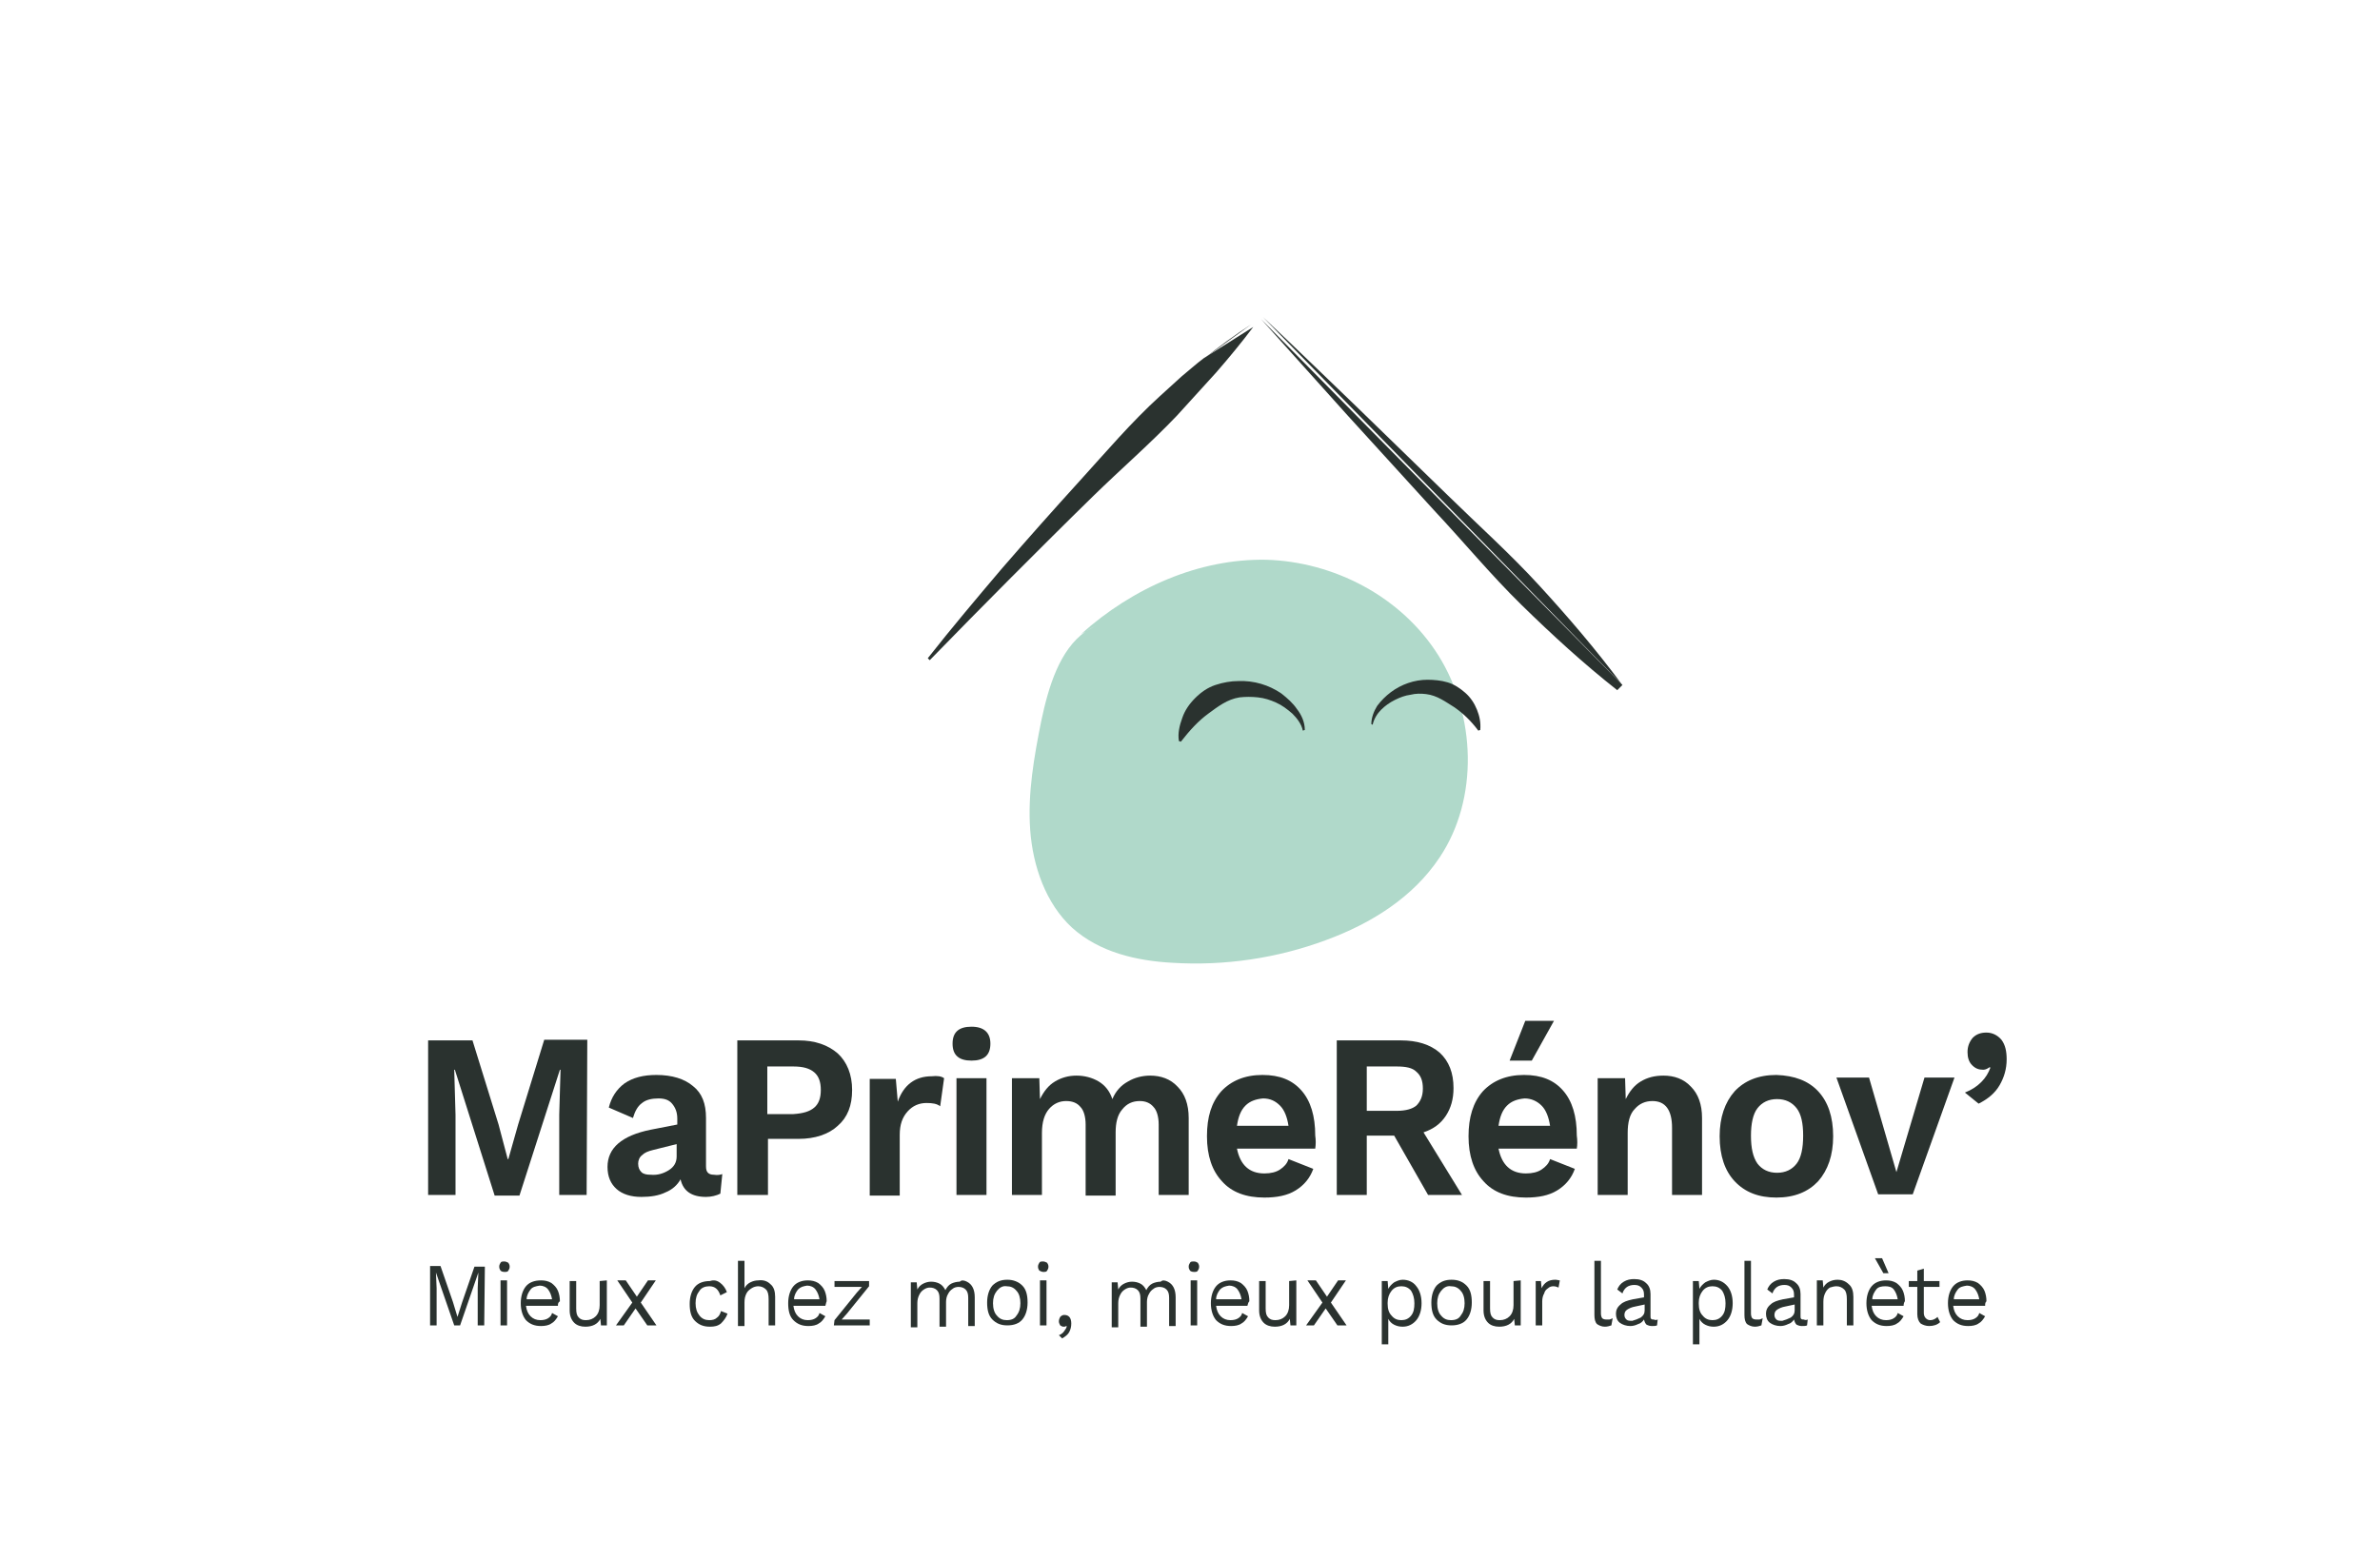 <svg xmlns="http://www.w3.org/2000/svg" width="180" height="118" viewBox="0 0 180 118" fill="none"><g clip-path="url(#clip0_104_1543)"><g clip-path="url(#clip1_104_1543)"><path d="M108.796 49.596C105.984 45.106 100.853 42.492 95.772 42.344C90.691 42.245 85.659 44.465 81.761 47.968L82.107 47.77C82.353 47.622 82.6 47.474 82.896 47.326L82.107 47.77C80.133 49.151 79.295 51.964 78.752 54.529C78.21 57.242 77.716 60.005 77.913 62.767C78.111 65.53 79.097 68.342 81.071 70.167C83.143 72.042 85.955 72.683 88.668 72.831C92.615 73.078 96.611 72.486 100.311 71.105C103.665 69.871 106.872 67.898 108.894 64.839C111.854 60.399 111.608 54.085 108.796 49.596Z" fill="#B0D9CA"></path><path d="M103.714 54.776C103.714 54.282 103.912 53.789 104.158 53.394C104.454 52.999 104.8 52.654 105.194 52.358C105.984 51.766 106.97 51.421 107.957 51.421C108.45 51.421 108.993 51.47 109.486 51.618C109.98 51.766 110.424 52.062 110.818 52.407C111.213 52.753 111.509 53.197 111.706 53.69C111.904 54.184 112.002 54.677 111.953 55.219L111.805 55.269C111.213 54.48 110.621 53.937 109.98 53.493C109.338 53.098 108.697 52.605 107.858 52.506C107.464 52.457 107.069 52.457 106.674 52.556C106.28 52.605 105.885 52.753 105.49 52.95C105.096 53.148 104.75 53.394 104.454 53.69C104.158 53.986 103.912 54.381 103.813 54.825L103.714 54.776Z" fill="#2A322F"></path><path d="M98.534 55.269C98.436 54.776 98.091 54.331 97.745 53.986C97.35 53.641 96.956 53.345 96.512 53.148C96.068 52.95 95.624 52.802 95.13 52.753C94.686 52.703 94.193 52.703 93.749 52.753C92.812 52.901 92.121 53.444 91.381 53.986C90.641 54.529 90 55.219 89.309 56.107L89.161 56.058C89.063 55.466 89.211 54.874 89.408 54.331C89.605 53.739 89.951 53.246 90.395 52.802C90.839 52.358 91.332 52.013 91.924 51.816C92.516 51.618 93.108 51.52 93.651 51.52C94.835 51.47 95.969 51.816 96.906 52.457C97.35 52.802 97.794 53.197 98.091 53.641C98.436 54.085 98.683 54.627 98.683 55.219L98.534 55.269Z" fill="#2A322F"></path><path d="M44.367 90.394H42.295V84.326L42.394 80.922H42.345L39.286 90.443H37.411L34.402 80.922H34.353L34.451 84.326V90.394H32.379V78.702H35.734L37.707 85.066L38.398 87.68H38.447L39.187 85.066L41.161 78.653H44.417L44.367 90.394Z" fill="#2A322F"></path><path d="M50.583 88.519C50.978 88.272 51.175 87.927 51.175 87.483V86.546L49.399 86.99C49.004 87.088 48.758 87.187 48.56 87.384C48.363 87.532 48.264 87.779 48.264 88.026C48.264 88.322 48.363 88.519 48.511 88.667C48.659 88.815 48.906 88.864 49.202 88.864C49.744 88.914 50.188 88.766 50.583 88.519ZM54.628 88.815L54.48 90.295C54.184 90.443 53.79 90.542 53.395 90.542C52.31 90.542 51.668 90.098 51.471 89.21C51.224 89.654 50.83 89.999 50.336 90.196C49.843 90.443 49.202 90.542 48.511 90.542C47.722 90.542 47.081 90.344 46.636 89.95C46.193 89.555 45.946 89.012 45.946 88.272C45.946 86.842 47.031 85.904 49.202 85.46L51.224 85.066V84.622C51.224 84.128 51.076 83.783 50.83 83.487C50.583 83.191 50.238 83.092 49.794 83.092C49.3 83.092 48.856 83.191 48.56 83.438C48.215 83.684 48.018 84.079 47.87 84.572L46.044 83.783C46.242 82.994 46.636 82.402 47.228 81.958C47.87 81.514 48.659 81.316 49.646 81.316C50.83 81.316 51.767 81.612 52.408 82.155C53.099 82.698 53.395 83.487 53.395 84.572V88.223C53.395 88.47 53.444 88.618 53.543 88.716C53.642 88.815 53.79 88.864 53.987 88.864C54.283 88.914 54.48 88.864 54.628 88.815Z" fill="#2A322F"></path><path d="M61.584 83.783C61.93 83.487 62.078 83.043 62.078 82.451C62.078 81.859 61.93 81.415 61.584 81.119C61.239 80.823 60.746 80.675 60.006 80.675H58.032V84.276H60.006C60.746 84.227 61.239 84.079 61.584 83.783ZM63.36 79.688C64.051 80.33 64.446 81.267 64.446 82.451C64.446 83.635 64.1 84.523 63.36 85.164C62.67 85.806 61.634 86.151 60.401 86.151H58.082V90.394H55.763V78.702H60.401C61.634 78.702 62.62 79.047 63.36 79.688Z" fill="#2A322F"></path><path d="M71.402 81.563L71.106 83.684C70.859 83.487 70.514 83.438 70.07 83.438C69.527 83.438 69.034 83.635 68.639 84.079C68.245 84.523 68.047 85.066 68.047 85.855V90.443H65.778V81.612H67.751L67.899 83.339C68.343 82.056 69.231 81.415 70.464 81.415C70.908 81.366 71.204 81.415 71.402 81.563Z" fill="#2A322F"></path><path d="M74.608 90.394H72.339V81.563H74.608V90.394ZM72.043 78.948C72.043 78.061 72.536 77.666 73.474 77.666C74.411 77.666 74.904 78.11 74.904 78.948C74.904 79.836 74.411 80.231 73.474 80.231C72.536 80.231 72.043 79.836 72.043 78.948Z" fill="#2A322F"></path><path d="M89.063 82.204C89.605 82.747 89.901 83.536 89.901 84.572V90.394H87.632V85.066C87.632 84.474 87.484 83.98 87.237 83.734C86.991 83.438 86.645 83.29 86.201 83.29C85.659 83.29 85.215 83.487 84.869 83.931C84.524 84.326 84.376 84.918 84.376 85.658V90.443H82.107V85.066C82.107 84.474 81.959 83.98 81.712 83.734C81.466 83.438 81.12 83.29 80.627 83.29C80.133 83.29 79.689 83.487 79.344 83.882C78.999 84.276 78.802 84.868 78.802 85.707V90.394H76.532V81.563H78.604L78.653 83.142C78.95 82.55 79.295 82.106 79.788 81.81C80.281 81.514 80.824 81.366 81.416 81.366C82.008 81.366 82.6 81.514 83.094 81.81C83.587 82.106 83.932 82.55 84.129 83.142C84.376 82.55 84.771 82.106 85.313 81.81C85.807 81.514 86.399 81.366 86.991 81.366C87.78 81.366 88.52 81.612 89.063 82.204Z" fill="#2A322F"></path><path d="M94.193 83.635C93.848 83.98 93.651 84.474 93.552 85.164H97.449C97.351 84.523 97.153 83.98 96.808 83.635C96.463 83.29 96.068 83.092 95.525 83.092C94.983 83.142 94.539 83.29 94.193 83.635ZM99.472 86.891H93.552C93.799 88.124 94.489 88.766 95.624 88.766C96.117 88.766 96.512 88.667 96.808 88.47C97.104 88.272 97.351 88.026 97.449 87.68L99.324 88.42C99.077 89.111 98.633 89.654 97.992 90.048C97.351 90.443 96.561 90.591 95.624 90.591C94.243 90.591 93.157 90.196 92.417 89.358C91.677 88.568 91.283 87.434 91.283 85.954C91.283 84.474 91.628 83.388 92.368 82.55C93.108 81.76 94.144 81.316 95.476 81.316C96.808 81.316 97.745 81.711 98.436 82.5C99.127 83.29 99.472 84.424 99.472 85.904C99.521 86.25 99.521 86.546 99.472 86.891Z" fill="#2A322F"></path><path d="M103.369 84.03H105.638C106.329 84.03 106.822 83.882 107.118 83.635C107.414 83.339 107.612 82.944 107.612 82.352C107.612 81.76 107.464 81.366 107.118 81.07C106.822 80.774 106.329 80.675 105.638 80.675H103.369V84.03ZM105.441 85.904H103.369V90.394H101.1V78.702H105.934C107.168 78.702 108.154 78.998 108.894 79.639C109.585 80.28 109.93 81.168 109.93 82.303C109.93 83.142 109.733 83.832 109.338 84.424C108.943 85.016 108.401 85.411 107.661 85.658L110.571 90.394H108.006L105.441 85.904Z" fill="#2A322F"></path><path d="M117.528 77.222L115.85 80.231H114.173L115.357 77.222H117.528ZM113.976 83.635C113.63 83.98 113.433 84.474 113.334 85.164H117.232C117.133 84.523 116.936 83.98 116.59 83.635C116.245 83.29 115.801 83.092 115.308 83.092C114.765 83.142 114.321 83.29 113.976 83.635ZM119.254 86.891H113.334C113.581 88.124 114.272 88.766 115.406 88.766C115.9 88.766 116.294 88.667 116.59 88.47C116.886 88.272 117.133 88.026 117.232 87.68L119.106 88.42C118.86 89.111 118.416 89.654 117.774 90.048C117.133 90.443 116.344 90.591 115.406 90.591C114.025 90.591 112.94 90.196 112.2 89.358C111.46 88.568 111.065 87.434 111.065 85.954C111.065 84.523 111.41 83.388 112.15 82.55C112.89 81.76 113.926 81.316 115.258 81.316C116.59 81.316 117.528 81.711 118.218 82.5C118.909 83.29 119.254 84.424 119.254 85.904C119.303 86.25 119.303 86.595 119.254 86.891Z" fill="#2A322F"></path><path d="M127.888 82.204C128.43 82.747 128.726 83.536 128.726 84.572V90.394H126.457V85.312C126.457 83.98 125.964 83.29 124.977 83.29C124.434 83.29 123.99 83.487 123.645 83.882C123.25 84.276 123.102 84.918 123.102 85.707V90.394H120.833V81.563H122.905L122.954 83.142C123.25 82.55 123.596 82.106 124.089 81.81C124.582 81.514 125.125 81.366 125.816 81.366C126.605 81.366 127.345 81.612 127.888 82.204Z" fill="#2A322F"></path><path d="M132.919 83.832C132.574 84.276 132.426 85.016 132.426 85.904C132.426 86.842 132.574 87.532 132.919 88.026C133.265 88.47 133.758 88.716 134.399 88.716C135.041 88.716 135.534 88.47 135.879 88.026C136.225 87.582 136.373 86.842 136.373 85.904C136.373 84.967 136.225 84.276 135.879 83.832C135.534 83.388 135.041 83.142 134.399 83.142C133.758 83.142 133.265 83.388 132.919 83.832ZM137.507 82.55C138.247 83.339 138.642 84.474 138.642 85.954C138.642 87.384 138.247 88.519 137.507 89.358C136.767 90.147 135.731 90.591 134.35 90.591C133.018 90.591 131.982 90.196 131.193 89.358C130.453 88.568 130.058 87.434 130.058 85.954C130.058 84.523 130.453 83.388 131.193 82.55C131.933 81.76 132.969 81.316 134.35 81.316C135.731 81.366 136.767 81.76 137.507 82.55Z" fill="#2A322F"></path><path d="M147.818 81.514L144.661 90.344H142.046L138.889 81.514H141.355L143.427 88.667L145.549 81.514H147.818Z" fill="#2A322F"></path><path d="M151.37 78.653C151.666 79.047 151.764 79.54 151.764 80.132C151.764 80.872 151.567 81.514 151.222 82.106C150.876 82.698 150.334 83.142 149.643 83.487L148.607 82.648C149.1 82.451 149.495 82.204 149.84 81.859C150.186 81.514 150.383 81.168 150.531 80.774L150.482 80.724C150.334 80.823 150.186 80.922 149.988 80.922C149.643 80.922 149.396 80.823 149.15 80.576C148.903 80.33 148.804 79.984 148.804 79.59C148.804 79.146 148.952 78.8 149.199 78.504C149.495 78.209 149.84 78.11 150.235 78.11C150.679 78.11 151.074 78.307 151.37 78.653Z" fill="#2A322F"></path><path d="M36.622 100.26H36.129V97.448L36.178 96.264L34.797 100.26H34.353L32.971 96.264L33.021 97.448V100.26H32.527V95.771H33.317L34.254 98.484L34.599 99.619L34.945 98.534L35.882 95.82H36.671L36.622 100.26Z" fill="#2A322F"></path><path d="M38.349 100.26H37.855V96.856H38.349V100.26ZM37.855 96.116C37.806 96.018 37.757 95.968 37.757 95.82C37.757 95.672 37.806 95.623 37.855 95.524C37.905 95.426 38.004 95.426 38.151 95.426C38.25 95.426 38.349 95.475 38.447 95.524C38.497 95.623 38.546 95.672 38.546 95.82C38.546 95.968 38.497 96.018 38.447 96.116C38.398 96.215 38.3 96.215 38.151 96.215C38.004 96.215 37.905 96.166 37.855 96.116Z" fill="#2A322F"></path><path d="M40.125 97.547C39.977 97.744 39.829 97.991 39.829 98.287H41.753C41.703 97.991 41.605 97.744 41.457 97.547C41.309 97.35 41.062 97.251 40.815 97.251C40.519 97.3 40.273 97.35 40.125 97.547ZM42.197 98.78H39.779C39.829 99.126 39.927 99.372 40.125 99.57C40.322 99.767 40.569 99.865 40.865 99.865C41.111 99.865 41.309 99.816 41.457 99.718C41.605 99.619 41.703 99.52 41.753 99.323L42.197 99.57C42.049 99.816 41.901 100.013 41.703 100.112C41.506 100.26 41.21 100.309 40.914 100.309C40.421 100.309 40.075 100.161 39.779 99.865C39.533 99.57 39.385 99.126 39.385 98.583C39.385 98.04 39.533 97.596 39.779 97.3C40.026 97.004 40.421 96.856 40.914 96.856C41.21 96.856 41.457 96.906 41.703 97.053C41.901 97.201 42.098 97.399 42.197 97.645C42.295 97.892 42.345 98.139 42.345 98.435C42.197 98.534 42.197 98.632 42.197 98.78Z" fill="#2A322F"></path><path d="M45.896 96.856V100.26H45.452L45.403 99.767C45.206 100.161 44.811 100.359 44.269 100.359C43.923 100.359 43.627 100.26 43.43 100.063C43.233 99.865 43.084 99.57 43.084 99.126V96.906H43.578V98.978C43.578 99.323 43.627 99.52 43.775 99.668C43.923 99.816 44.071 99.865 44.318 99.865C44.614 99.865 44.86 99.767 45.058 99.57C45.255 99.372 45.354 99.076 45.354 98.731V96.906L45.896 96.856Z" fill="#2A322F"></path><path d="M48.955 100.26L48.067 98.978L47.179 100.26H46.587L47.821 98.534L46.686 96.856H47.327L48.166 98.09L49.005 96.856H49.597L48.462 98.534L49.646 100.26H48.955Z" fill="#2A322F"></path><path d="M54.48 97.053C54.678 97.201 54.875 97.448 54.974 97.744L54.48 97.991C54.332 97.547 54.086 97.3 53.642 97.3C53.346 97.3 53.05 97.399 52.902 97.645C52.704 97.892 52.606 98.188 52.606 98.583C52.606 98.978 52.704 99.273 52.902 99.52C53.099 99.767 53.346 99.865 53.642 99.865C53.888 99.865 54.086 99.816 54.234 99.668C54.382 99.57 54.48 99.372 54.53 99.175L55.023 99.372C54.924 99.668 54.727 99.915 54.53 100.112C54.283 100.309 54.036 100.359 53.691 100.359C53.198 100.359 52.852 100.211 52.556 99.915C52.26 99.619 52.162 99.175 52.162 98.632C52.162 98.09 52.31 97.645 52.556 97.35C52.803 97.053 53.198 96.906 53.691 96.906C53.987 96.807 54.234 96.856 54.48 97.053Z" fill="#2A322F"></path><path d="M58.279 97.152C58.526 97.35 58.624 97.695 58.624 98.09V100.26H58.131V98.287C58.131 97.942 58.082 97.695 57.934 97.547C57.786 97.399 57.589 97.3 57.342 97.3C57.194 97.3 56.996 97.35 56.849 97.448C56.7 97.547 56.553 97.645 56.454 97.843C56.355 98.04 56.306 98.237 56.306 98.534V100.309H55.812V95.376H56.306V97.448C56.404 97.251 56.553 97.103 56.75 97.004C56.947 96.906 57.145 96.856 57.342 96.856C57.736 96.807 58.032 96.906 58.279 97.152Z" fill="#2A322F"></path><path d="M60.351 97.547C60.203 97.744 60.055 97.991 60.055 98.287H61.979C61.929 97.991 61.831 97.744 61.683 97.547C61.535 97.35 61.288 97.251 61.041 97.251C60.745 97.3 60.548 97.35 60.351 97.547ZM62.423 98.78H60.005C60.055 99.126 60.154 99.372 60.351 99.57C60.548 99.767 60.795 99.865 61.091 99.865C61.337 99.865 61.535 99.816 61.683 99.718C61.831 99.619 61.929 99.52 61.979 99.323L62.423 99.57C62.275 99.816 62.127 100.013 61.929 100.112C61.732 100.26 61.436 100.309 61.14 100.309C60.647 100.309 60.301 100.161 60.005 99.865C59.709 99.57 59.611 99.126 59.611 98.583C59.611 98.04 59.759 97.596 60.005 97.3C60.252 97.004 60.647 96.856 61.091 96.856C61.387 96.856 61.633 96.906 61.88 97.053C62.078 97.201 62.275 97.399 62.373 97.645C62.472 97.892 62.522 98.139 62.522 98.435C62.472 98.534 62.472 98.632 62.423 98.78Z" fill="#2A322F"></path><path d="M63.114 99.865L64.791 97.793L65.186 97.35H64.594H63.114V96.906H65.728V97.3L64.051 99.372L63.656 99.816H64.298H65.778V100.26H63.065L63.114 99.865Z" fill="#2A322F"></path><path d="M73.128 96.955C73.326 97.053 73.474 97.201 73.572 97.399C73.671 97.596 73.72 97.843 73.72 98.139V100.309H73.227V98.188C73.227 97.892 73.178 97.695 73.03 97.547C72.882 97.399 72.684 97.35 72.487 97.35C72.339 97.35 72.142 97.399 72.043 97.498C71.895 97.596 71.796 97.695 71.698 97.892C71.599 98.04 71.55 98.287 71.55 98.484V100.359H71.056V98.237C71.056 97.942 71.007 97.744 70.859 97.596C70.711 97.448 70.514 97.399 70.316 97.399C70.168 97.399 70.02 97.448 69.872 97.547C69.724 97.645 69.626 97.744 69.527 97.942C69.428 98.139 69.379 98.336 69.379 98.583V100.408H68.886V97.004H69.33L69.379 97.547C69.478 97.35 69.626 97.201 69.823 97.103C70.02 97.004 70.218 96.955 70.415 96.955C70.662 96.955 70.859 97.004 71.056 97.103C71.254 97.201 71.402 97.399 71.5 97.596C71.599 97.399 71.747 97.201 71.944 97.103C72.142 97.004 72.388 96.955 72.586 96.955C72.734 96.807 72.931 96.856 73.128 96.955Z" fill="#2A322F"></path><path d="M75.397 97.645C75.2 97.892 75.101 98.188 75.101 98.583C75.101 98.978 75.2 99.323 75.397 99.52C75.594 99.767 75.841 99.865 76.137 99.865C76.483 99.865 76.729 99.767 76.877 99.52C77.075 99.273 77.173 98.978 77.173 98.583C77.173 98.188 77.075 97.843 76.877 97.645C76.68 97.399 76.433 97.3 76.137 97.3C75.841 97.251 75.594 97.399 75.397 97.645ZM77.321 97.251C77.617 97.547 77.716 97.991 77.716 98.534C77.716 99.076 77.568 99.52 77.321 99.816C77.075 100.112 76.68 100.26 76.186 100.26C75.693 100.26 75.348 100.112 75.052 99.816C74.756 99.52 74.657 99.076 74.657 98.534C74.657 97.991 74.805 97.547 75.052 97.251C75.348 96.955 75.693 96.807 76.186 96.807C76.63 96.807 77.025 96.955 77.321 97.251Z" fill="#2A322F"></path><path d="M79.147 100.26H78.653V96.856H79.147V100.26ZM78.604 96.116C78.555 96.018 78.505 95.968 78.505 95.82C78.505 95.672 78.555 95.623 78.604 95.524C78.653 95.426 78.752 95.426 78.9 95.426C78.999 95.426 79.097 95.475 79.196 95.524C79.245 95.623 79.295 95.672 79.295 95.82C79.295 95.968 79.245 96.018 79.196 96.116C79.147 96.215 79.048 96.215 78.9 96.215C78.801 96.215 78.703 96.166 78.604 96.116Z" fill="#2A322F"></path><path d="M80.873 99.619C80.972 99.718 81.021 99.915 81.021 100.112C81.021 100.359 80.972 100.556 80.873 100.753C80.775 100.951 80.577 101.099 80.331 101.247L80.084 101C80.232 100.951 80.38 100.852 80.479 100.704C80.577 100.556 80.676 100.457 80.676 100.309H80.627C80.577 100.359 80.528 100.359 80.429 100.359C80.331 100.359 80.281 100.309 80.183 100.26C80.133 100.161 80.084 100.063 80.084 99.964C80.084 99.816 80.133 99.718 80.183 99.619C80.281 99.52 80.38 99.471 80.479 99.471C80.676 99.471 80.775 99.52 80.873 99.619Z" fill="#2A322F"></path><path d="M88.323 96.955C88.52 97.053 88.668 97.201 88.767 97.399C88.865 97.596 88.915 97.843 88.915 98.139V100.309H88.421V98.188C88.421 97.892 88.372 97.695 88.224 97.547C88.076 97.399 87.879 97.35 87.681 97.35C87.533 97.35 87.336 97.399 87.237 97.498C87.089 97.596 86.991 97.695 86.892 97.892C86.793 98.04 86.744 98.287 86.744 98.484V100.359H86.251V98.237C86.251 97.942 86.201 97.744 86.053 97.596C85.905 97.448 85.708 97.399 85.511 97.399C85.363 97.399 85.215 97.448 85.067 97.547C84.919 97.645 84.82 97.744 84.721 97.942C84.623 98.139 84.573 98.336 84.573 98.583V100.408H84.08V97.004H84.524L84.573 97.547C84.672 97.35 84.82 97.201 85.017 97.103C85.215 97.004 85.412 96.955 85.609 96.955C85.856 96.955 86.053 97.004 86.251 97.103C86.448 97.201 86.596 97.399 86.695 97.596C86.793 97.399 86.941 97.201 87.139 97.103C87.336 97.004 87.583 96.955 87.78 96.955C87.928 96.807 88.125 96.856 88.323 96.955Z" fill="#2A322F"></path><path d="M90.543 100.26H90.049V96.856H90.543V100.26ZM90 96.116C89.951 96.018 89.901 95.968 89.901 95.82C89.901 95.672 89.951 95.623 90 95.524C90.049 95.426 90.148 95.426 90.296 95.426C90.444 95.426 90.493 95.475 90.592 95.524C90.641 95.623 90.691 95.672 90.691 95.82C90.691 95.968 90.641 96.018 90.592 96.116C90.543 96.215 90.444 96.215 90.296 96.215C90.148 96.215 90.049 96.166 90 96.116Z" fill="#2A322F"></path><path d="M92.269 97.547C92.121 97.744 91.973 97.991 91.973 98.287H93.897C93.848 97.991 93.749 97.744 93.601 97.547C93.453 97.35 93.207 97.251 92.96 97.251C92.664 97.3 92.467 97.35 92.269 97.547ZM94.341 98.78H91.973C92.023 99.126 92.121 99.372 92.319 99.57C92.516 99.767 92.763 99.865 93.059 99.865C93.305 99.865 93.503 99.816 93.651 99.718C93.799 99.619 93.897 99.52 93.947 99.323L94.391 99.57C94.243 99.816 94.095 100.013 93.897 100.112C93.7 100.26 93.404 100.309 93.108 100.309C92.615 100.309 92.269 100.161 91.973 99.865C91.727 99.57 91.579 99.126 91.579 98.583C91.579 98.04 91.727 97.596 91.973 97.3C92.22 97.004 92.615 96.856 93.059 96.856C93.355 96.856 93.601 96.906 93.848 97.053C94.045 97.201 94.243 97.399 94.341 97.645C94.44 97.892 94.489 98.139 94.489 98.435C94.391 98.534 94.391 98.632 94.341 98.78Z" fill="#2A322F"></path><path d="M98.041 96.856V100.26H97.597L97.548 99.767C97.35 100.161 96.956 100.359 96.413 100.359C96.068 100.359 95.772 100.26 95.574 100.063C95.377 99.865 95.229 99.57 95.229 99.126V96.906H95.722V98.978C95.722 99.323 95.772 99.52 95.92 99.668C96.068 99.816 96.216 99.865 96.462 99.865C96.758 99.865 97.005 99.767 97.202 99.57C97.4 99.372 97.498 99.076 97.498 98.731V96.906L98.041 96.856Z" fill="#2A322F"></path><path d="M101.149 100.26L100.261 98.978L99.373 100.26H98.781L100.015 98.534L98.88 96.856H99.521L100.36 98.09L101.199 96.856H101.791L100.656 98.534L101.84 100.26H101.149Z" fill="#2A322F"></path><path d="M106.724 99.52C106.921 99.273 106.971 98.978 106.971 98.583C106.971 98.188 106.872 97.892 106.724 97.645C106.527 97.399 106.28 97.3 105.984 97.3C105.688 97.3 105.441 97.399 105.244 97.645C105.047 97.892 104.948 98.188 104.948 98.534V98.632C104.948 99.027 105.047 99.323 105.244 99.52C105.441 99.767 105.688 99.865 105.984 99.865C106.28 99.865 106.527 99.767 106.724 99.52ZM107.119 97.3C107.365 97.596 107.513 98.04 107.513 98.583C107.513 99.126 107.365 99.57 107.119 99.865C106.872 100.161 106.527 100.359 106.083 100.359C105.836 100.359 105.639 100.309 105.441 100.211C105.244 100.112 105.096 99.964 104.997 99.767V101.691H104.504V96.906H104.948L104.997 97.498C105.096 97.3 105.244 97.152 105.441 97.004C105.639 96.906 105.836 96.807 106.083 96.807C106.477 96.807 106.872 96.955 107.119 97.3Z" fill="#2A322F"></path><path d="M108.993 97.645C108.796 97.892 108.697 98.188 108.697 98.583C108.697 98.978 108.796 99.323 108.993 99.52C109.19 99.767 109.437 99.865 109.733 99.865C110.078 99.865 110.325 99.767 110.473 99.52C110.67 99.273 110.769 98.978 110.769 98.583C110.769 98.188 110.67 97.843 110.473 97.645C110.276 97.399 110.029 97.3 109.733 97.3C109.437 97.251 109.19 97.399 108.993 97.645ZM110.917 97.251C111.213 97.547 111.312 97.991 111.312 98.534C111.312 99.076 111.164 99.52 110.917 99.816C110.67 100.112 110.276 100.26 109.782 100.26C109.289 100.26 108.944 100.112 108.648 99.816C108.352 99.52 108.253 99.076 108.253 98.534C108.253 97.991 108.401 97.547 108.648 97.251C108.944 96.955 109.289 96.807 109.782 96.807C110.276 96.807 110.621 96.955 110.917 97.251Z" fill="#2A322F"></path><path d="M115.012 96.856V100.26H114.568L114.518 99.767C114.321 100.161 113.926 100.359 113.384 100.359C113.038 100.359 112.742 100.26 112.545 100.063C112.348 99.865 112.2 99.57 112.2 99.126V96.906H112.693V98.978C112.693 99.323 112.742 99.52 112.89 99.668C113.038 99.816 113.186 99.865 113.433 99.865C113.729 99.865 113.976 99.767 114.173 99.57C114.37 99.372 114.469 99.076 114.469 98.731V96.906L115.012 96.856Z" fill="#2A322F"></path><path d="M117.971 96.856L117.873 97.399C117.774 97.35 117.626 97.3 117.478 97.3C117.33 97.3 117.182 97.35 117.083 97.448C116.935 97.547 116.837 97.645 116.787 97.843C116.689 97.991 116.639 98.237 116.639 98.435V100.26H116.146V96.906H116.541L116.59 97.448C116.787 97.053 117.083 96.807 117.626 96.807C117.774 96.807 117.873 96.856 117.971 96.856Z" fill="#2A322F"></path><path d="M121.079 99.372C121.079 99.52 121.129 99.668 121.178 99.718C121.227 99.767 121.326 99.816 121.474 99.816C121.573 99.816 121.622 99.816 121.721 99.816C121.77 99.816 121.869 99.767 121.967 99.718L121.869 100.26C121.721 100.309 121.573 100.359 121.375 100.359C121.129 100.359 120.931 100.26 120.783 100.161C120.635 100.013 120.586 99.767 120.586 99.471V95.376H121.079V99.372Z" fill="#2A322F"></path><path d="M124.089 99.668C124.286 99.52 124.385 99.372 124.385 99.126V98.681L123.694 98.829C123.398 98.879 123.201 98.978 123.053 99.076C122.905 99.175 122.856 99.323 122.856 99.471C122.856 99.619 122.905 99.718 123.004 99.816C123.102 99.915 123.25 99.915 123.448 99.915C123.645 99.865 123.892 99.767 124.089 99.668ZM125.372 99.816L125.322 100.26C125.224 100.309 125.076 100.309 124.928 100.309C124.78 100.309 124.632 100.26 124.533 100.211C124.434 100.112 124.385 100.013 124.336 99.816C124.237 99.964 124.089 100.112 123.892 100.161C123.694 100.26 123.497 100.309 123.3 100.309C123.004 100.309 122.708 100.211 122.51 100.063C122.313 99.915 122.214 99.668 122.214 99.372C122.214 99.126 122.313 98.879 122.56 98.681C122.757 98.484 123.053 98.385 123.497 98.287L124.336 98.139V97.942C124.336 97.695 124.286 97.547 124.138 97.399C123.99 97.251 123.842 97.201 123.596 97.201C123.398 97.201 123.201 97.251 123.053 97.35C122.905 97.448 122.757 97.645 122.708 97.843L122.313 97.547C122.412 97.3 122.56 97.103 122.806 96.955C123.053 96.807 123.3 96.757 123.596 96.757C123.99 96.757 124.286 96.856 124.484 97.053C124.73 97.251 124.829 97.547 124.829 97.892V99.57C124.829 99.668 124.829 99.718 124.878 99.767C124.928 99.816 124.977 99.816 125.076 99.816C125.174 99.865 125.273 99.865 125.372 99.816Z" fill="#2A322F"></path><path d="M130.255 99.52C130.452 99.273 130.502 98.978 130.502 98.583C130.502 98.188 130.403 97.892 130.255 97.645C130.058 97.399 129.811 97.3 129.515 97.3C129.219 97.3 128.972 97.399 128.775 97.645C128.578 97.892 128.479 98.188 128.479 98.534V98.632C128.479 99.027 128.578 99.323 128.775 99.52C128.972 99.767 129.219 99.865 129.515 99.865C129.811 99.865 130.058 99.767 130.255 99.52ZM130.65 97.3C130.896 97.596 131.044 98.04 131.044 98.583C131.044 99.126 130.896 99.57 130.65 99.865C130.403 100.161 130.058 100.359 129.614 100.359C129.367 100.359 129.17 100.309 128.972 100.211C128.775 100.112 128.627 99.964 128.528 99.767V101.691H128.035V96.906H128.479L128.528 97.498C128.627 97.3 128.775 97.152 128.972 97.004C129.17 96.906 129.367 96.807 129.614 96.807C130.008 96.807 130.354 96.955 130.65 97.3Z" fill="#2A322F"></path><path d="M132.426 99.372C132.426 99.52 132.475 99.668 132.525 99.718C132.574 99.767 132.673 99.816 132.821 99.816C132.919 99.816 132.969 99.816 133.067 99.816C133.117 99.816 133.215 99.767 133.314 99.718L133.215 100.26C133.067 100.309 132.919 100.359 132.722 100.359C132.475 100.359 132.278 100.26 132.13 100.161C131.982 100.013 131.933 99.767 131.933 99.471V95.376H132.426V99.372Z" fill="#2A322F"></path><path d="M135.435 99.668C135.633 99.52 135.731 99.372 135.731 99.126V98.681L135.041 98.829C134.745 98.879 134.547 98.978 134.399 99.076C134.251 99.175 134.202 99.323 134.202 99.471C134.202 99.619 134.251 99.718 134.35 99.816C134.449 99.915 134.597 99.915 134.794 99.915C134.991 99.865 135.238 99.767 135.435 99.668ZM136.718 99.816L136.669 100.26C136.57 100.309 136.422 100.309 136.274 100.309C136.126 100.309 135.978 100.26 135.879 100.211C135.781 100.112 135.731 100.013 135.682 99.816C135.583 99.964 135.435 100.112 135.238 100.161C135.041 100.26 134.843 100.309 134.646 100.309C134.35 100.309 134.054 100.211 133.857 100.063C133.659 99.915 133.561 99.668 133.561 99.372C133.561 99.126 133.659 98.879 133.906 98.681C134.103 98.484 134.399 98.385 134.843 98.287L135.682 98.139V97.942C135.682 97.695 135.633 97.547 135.485 97.399C135.337 97.251 135.189 97.201 134.942 97.201C134.745 97.201 134.547 97.251 134.399 97.35C134.251 97.448 134.103 97.645 134.054 97.843L133.659 97.547C133.758 97.3 133.906 97.103 134.153 96.955C134.399 96.807 134.646 96.757 134.942 96.757C135.337 96.757 135.633 96.856 135.83 97.053C136.077 97.251 136.175 97.547 136.175 97.892V99.57C136.175 99.668 136.175 99.718 136.225 99.767C136.274 99.816 136.323 99.816 136.422 99.816C136.521 99.865 136.619 99.865 136.718 99.816Z" fill="#2A322F"></path><path d="M139.826 97.152C140.073 97.35 140.171 97.695 140.171 98.09V100.26H139.678V98.287C139.678 97.942 139.629 97.695 139.481 97.547C139.333 97.399 139.135 97.3 138.889 97.3C138.741 97.3 138.543 97.35 138.395 97.399C138.247 97.498 138.149 97.596 138.05 97.793C137.951 97.991 137.902 98.188 137.902 98.484V100.26H137.409V96.856H137.853L137.902 97.399C138.001 97.201 138.149 97.053 138.346 96.955C138.543 96.856 138.741 96.807 138.987 96.807C139.283 96.807 139.579 96.906 139.826 97.152Z" fill="#2A322F"></path><path d="M142.835 96.314H142.44L141.799 95.179H142.342L142.835 96.314ZM141.898 97.547C141.75 97.744 141.602 97.991 141.602 98.287H143.526C143.476 97.991 143.378 97.744 143.23 97.547C143.082 97.35 142.835 97.3 142.588 97.3C142.292 97.3 142.046 97.35 141.898 97.547ZM143.97 98.78H141.552C141.602 99.126 141.7 99.372 141.898 99.57C142.095 99.767 142.342 99.865 142.638 99.865C142.884 99.865 143.082 99.816 143.23 99.718C143.378 99.619 143.476 99.52 143.526 99.323L143.97 99.57C143.822 99.816 143.674 100.013 143.476 100.112C143.279 100.26 142.983 100.309 142.687 100.309C142.194 100.309 141.848 100.161 141.552 99.865C141.306 99.57 141.158 99.126 141.158 98.583C141.158 98.04 141.306 97.596 141.552 97.3C141.799 97.004 142.194 96.856 142.638 96.856C142.934 96.856 143.18 96.906 143.427 97.053C143.624 97.201 143.822 97.399 143.92 97.645C144.019 97.892 144.068 98.139 144.068 98.435C144.019 98.484 143.97 98.632 143.97 98.78Z" fill="#2A322F"></path><path d="M146.732 100.013C146.535 100.211 146.239 100.309 145.894 100.309C145.647 100.309 145.4 100.211 145.252 100.112C145.104 99.964 145.006 99.718 145.006 99.421V97.35H144.364V96.906H145.006V96.116L145.499 95.968V96.906H146.683V97.35H145.499V99.323C145.499 99.471 145.548 99.619 145.647 99.718C145.746 99.816 145.844 99.865 145.992 99.865C146.19 99.865 146.387 99.767 146.535 99.619L146.732 100.013Z" fill="#2A322F"></path><path d="M148.064 97.547C147.916 97.744 147.768 97.991 147.768 98.287H149.692C149.643 97.991 149.544 97.744 149.396 97.547C149.248 97.35 149.002 97.251 148.755 97.251C148.459 97.3 148.212 97.35 148.064 97.547ZM150.136 98.78H147.719C147.768 99.126 147.867 99.372 148.064 99.57C148.262 99.767 148.508 99.865 148.804 99.865C149.051 99.865 149.248 99.816 149.396 99.718C149.544 99.619 149.643 99.52 149.692 99.323L150.136 99.57C149.988 99.816 149.84 100.013 149.643 100.112C149.446 100.26 149.15 100.309 148.854 100.309C148.36 100.309 148.015 100.161 147.719 99.865C147.472 99.57 147.324 99.126 147.324 98.583C147.324 98.04 147.472 97.596 147.719 97.3C147.966 97.004 148.36 96.856 148.804 96.856C149.1 96.856 149.347 96.906 149.594 97.053C149.791 97.201 149.988 97.399 150.087 97.645C150.186 97.892 150.235 98.139 150.235 98.435C150.136 98.534 150.136 98.632 150.136 98.78Z" fill="#2A322F"></path><path d="M94.637 24.535C93.404 25.324 92.22 26.212 91.085 27.1L94.637 24.535Z" fill="#2A322F"></path><path d="M91.036 27.1C90.444 27.544 89.901 28.037 89.358 28.481L87.73 29.961C85.56 31.934 83.636 34.204 81.662 36.374C79.689 38.545 77.716 40.765 75.792 42.985C73.868 45.254 71.993 47.474 70.168 49.793L70.316 49.941C72.388 47.82 74.411 45.748 76.483 43.676C78.555 41.604 80.626 39.532 82.698 37.509C84.77 35.486 86.99 33.562 89.013 31.441C90 30.356 90.986 29.27 91.973 28.185C92.96 27.05 93.897 25.916 94.785 24.732" fill="#2A322F"></path><path d="M95.377 24.14C97.548 26.557 99.718 28.974 101.889 31.392L108.45 38.594C110.67 40.962 112.742 43.478 115.061 45.748C117.379 48.017 119.747 50.188 122.313 52.21L122.707 51.816C122.707 51.816 122.707 51.816 122.658 51.766" fill="#2A322F"></path><path d="M122.658 51.766C120.685 49.102 118.564 46.636 116.393 44.268C114.222 41.9 111.805 39.729 109.487 37.46L102.531 30.701C100.212 28.481 97.893 26.212 95.525 23.992" fill="#2A322F"></path></g></g><defs><clipPath id="clip0_104_1543"><rect width="148" height="95.36" fill="white" transform="translate(16 16)"></rect></clipPath><clipPath id="clip1_104_1543"><rect width="148" height="95.36" fill="white" transform="translate(16 16)"></rect></clipPath></defs></svg>